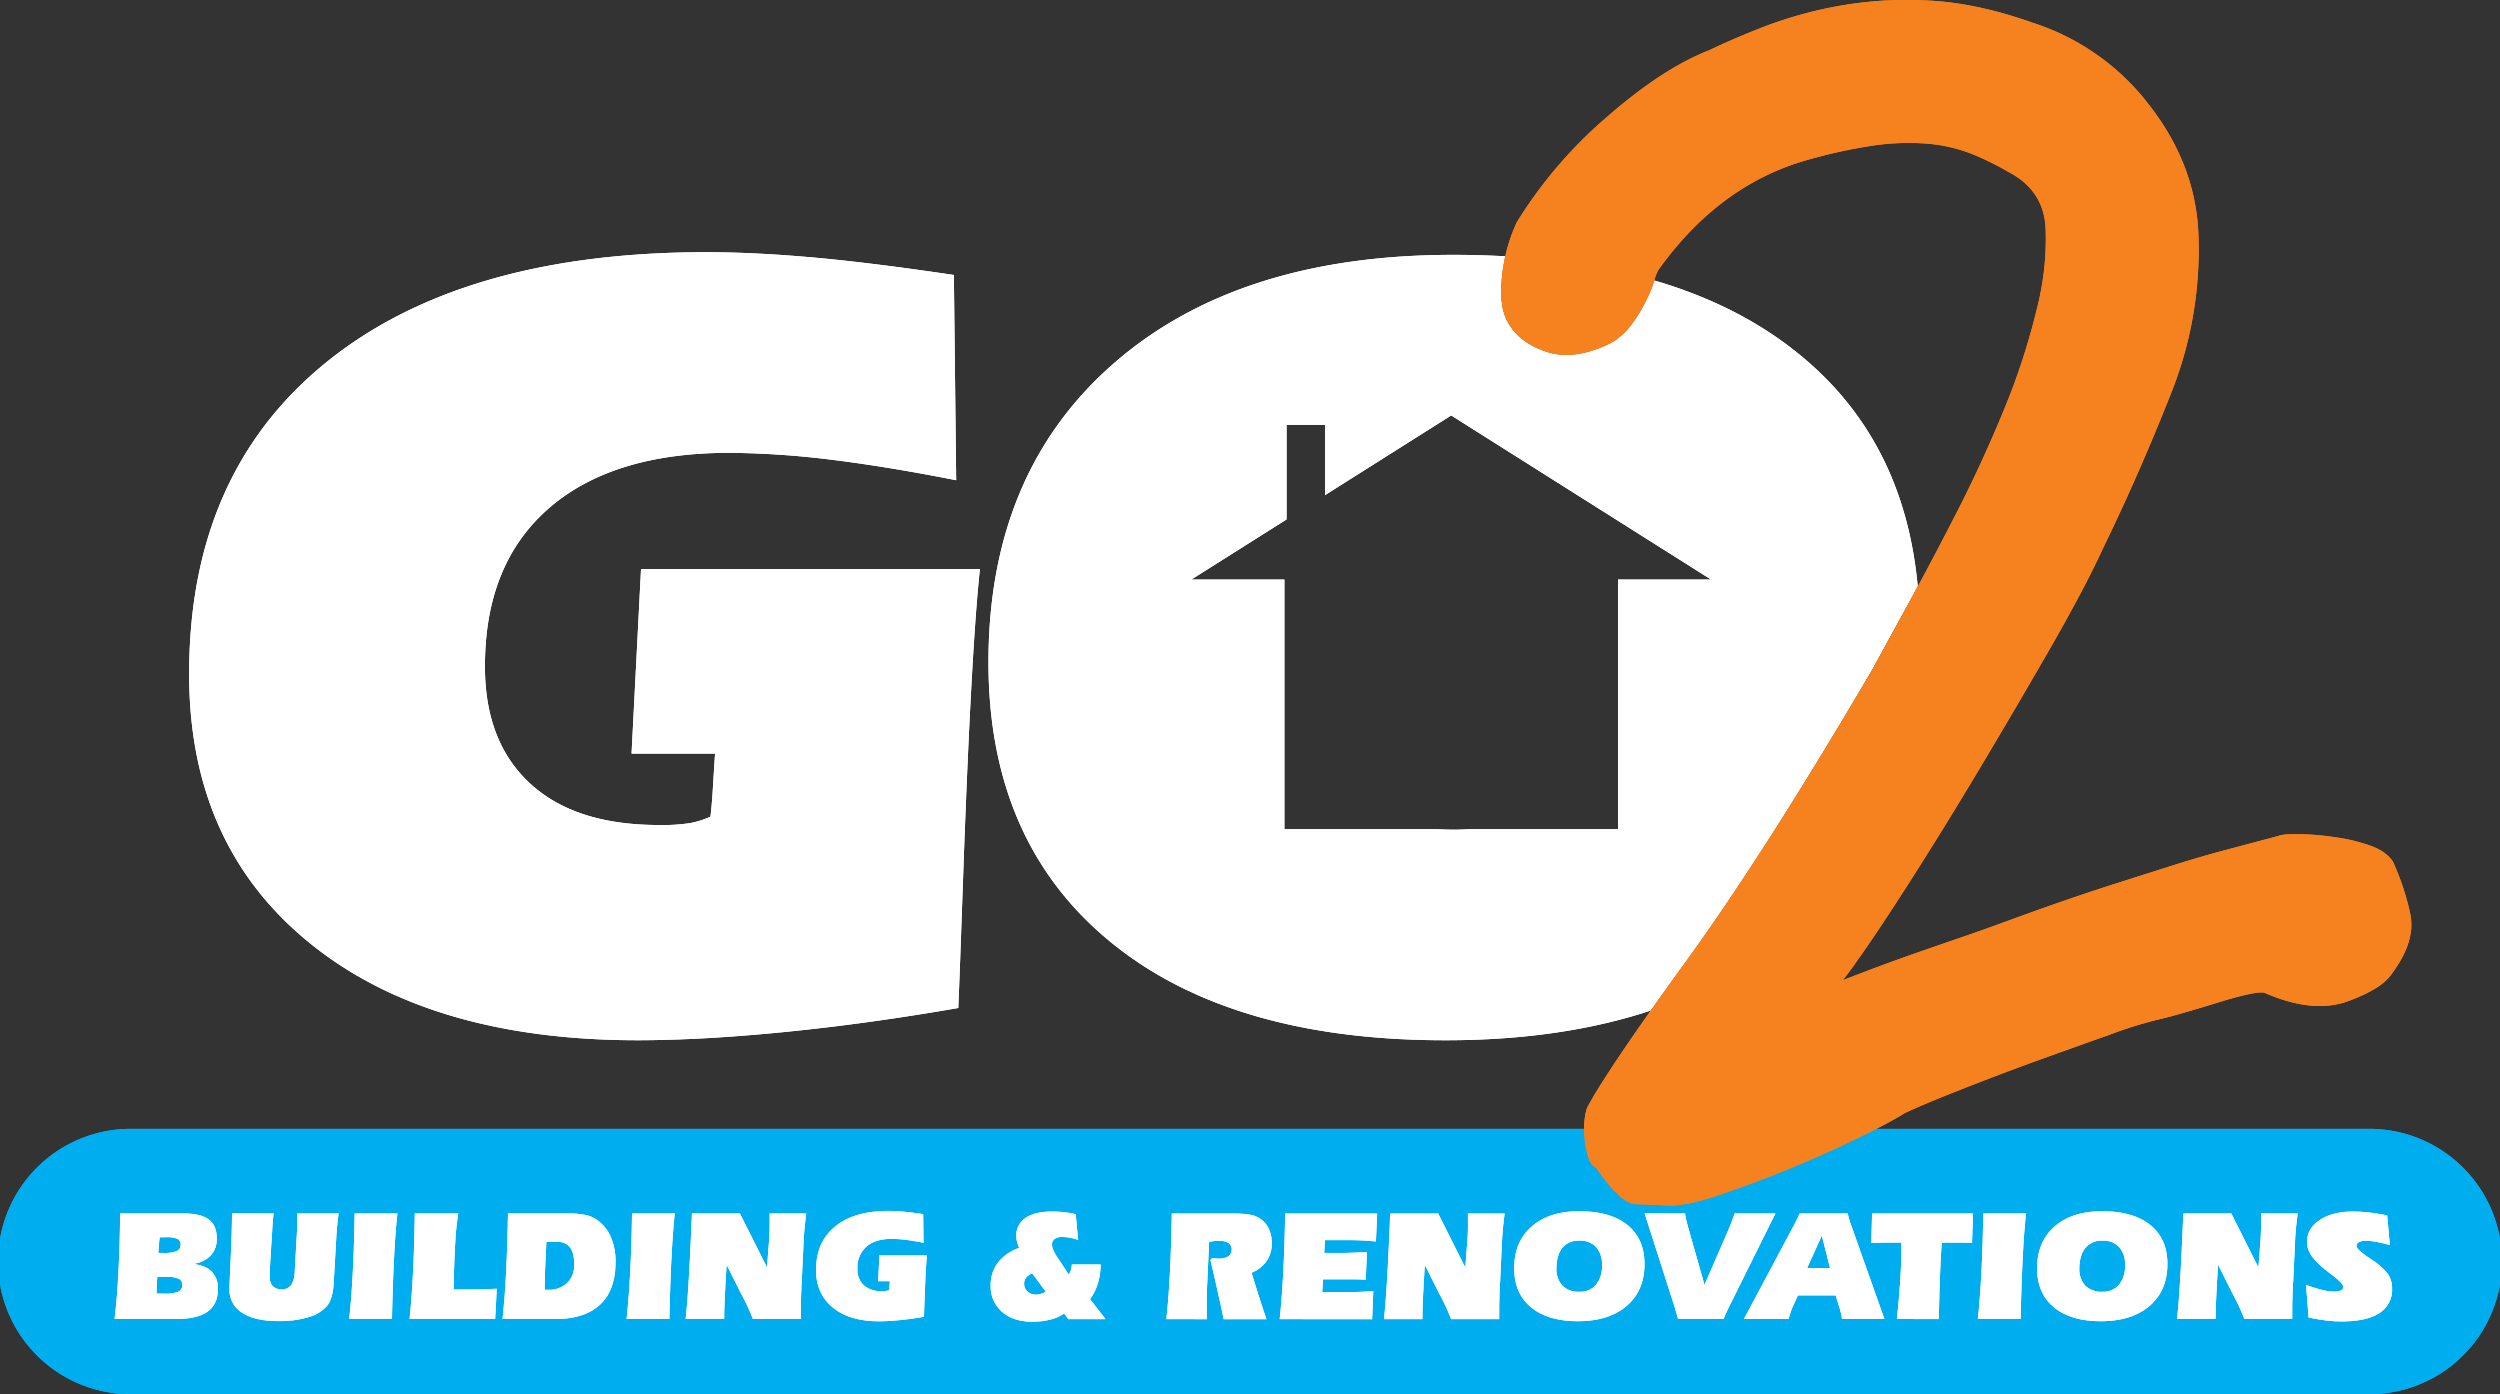 <svg id="Layer_1" data-name="Layer 1" xmlns="http://www.w3.org/2000/svg" viewBox="0 0 841.89 469.5"><rect x="0" y="0" width="841.89" height="469.5" fill="#333333" stroke="none"/><defs><style>.cls-1{fill:#00aeef;}.cls-1,.cls-2{fill-rule:evenodd;}.cls-2,.cls-4{fill:#fff;}.cls-3{fill:#f5821f;}</style></defs><g id="surface1"><path class="cls-1" d="M44.68,380.15H797.21a44.68,44.68,0,1,1,0,89.35H44.68a44.68,44.68,0,1,1,0-89.35"/><path class="cls-1" d="M44.68,380.15H797.21a44.68,44.68,0,1,1,0,89.35H44.68a44.68,44.68,0,1,1,0-89.35"/><path class="cls-2" d="M322,161.72q-23.78-4.69-42.74-7a297.2,297.2,0,0,0-33.61-2.23q-39.48,0-60.94,18.78t-21.4,53.21c0,17,5.11,30.09,15.26,39.42s24.6,13.93,43.32,13.93a61.37,61.37,0,0,0,10.48-.64,29.51,29.51,0,0,0,6.89-2.18c.26-2.36.52-5,.71-8s.44-7.35.83-13.23H212.68l3.19-62.16H330q-2.79,25.5-5.43,97.11c-.77,21.84-1.35,38.77-1.86,50.72q-30.37,5.28-58.13,8.05t-49.7,2.81q-70.53,0-110.91-33T63.7,226.82q0-67.08,45.74-104.45T237.59,84.93c11.31,0,23.71.64,37.12,1.86S303.65,90,321.22,92.6Z"/><path class="cls-2" d="M486.71,350.31q-72.84,0-113.34-33.6t-40.5-93.66q0-63.63,41.91-100.42t114.54-36.8q9,0,17.58.48a57.36,57.36,0,0,0-1.13,7.08q-1,9.75,1.91,14.94,3.63,6.93,12.95,10.08t21.47-2.71a21.85,21.85,0,0,0,7-6,49.78,49.78,0,0,0,5-8,46.17,46.17,0,0,0,3-7.19l0-.06q28.3,8.28,48.37,24.53,35.72,28.78,40.33,78.41-1.33,2.48-2.67,4.9l-13,23.74Q594,287.64,567.6,324q-6.44,8.85-11.69,16.3Q525.67,350.32,486.71,350.31Zm-2.51-71.07c1.79.1,3.62.16,5.51.16,1.68,0,3.33-.06,4.94-.16h50.22V195.16H576.2l-43.75-27.63L488.7,139.9l-42.5,26.84V143.08H433.26v31.84L401.2,195.16h31.33v84.08Z"/><path class="cls-2" d="M322,161.72q-23.78-4.69-42.74-7a297.2,297.2,0,0,0-33.61-2.23q-39.48,0-60.94,18.78t-21.4,53.21c0,17,5.11,30.09,15.26,39.42s24.6,13.93,43.32,13.93a61.37,61.37,0,0,0,10.48-.64,29.51,29.51,0,0,0,6.89-2.18c.26-2.36.52-5,.71-8s.44-7.35.83-13.23H212.68l3.19-62.16H330q-2.79,25.5-5.43,97.11c-.77,21.84-1.35,38.77-1.86,50.72q-30.37,5.28-58.13,8.05t-49.7,2.81q-70.53,0-110.91-33T63.7,226.82q0-67.08,45.74-104.45T237.59,84.93c11.31,0,23.71.64,37.12,1.86S303.65,90,321.22,92.6Z"/><path class="cls-2" d="M486.71,350.31q-72.84,0-113.34-33.6t-40.5-93.66q0-63.63,41.91-100.42t114.54-36.8q9,0,17.58.48a57.36,57.36,0,0,0-1.13,7.08q-1,9.75,1.91,14.94,3.63,6.93,12.95,10.08t21.47-2.71a21.85,21.85,0,0,0,7-6,49.78,49.78,0,0,0,5-8,46.17,46.17,0,0,0,3-7.19l0-.06q28.3,8.28,48.37,24.53,35.72,28.78,40.33,78.41-1.33,2.48-2.67,4.9l-13,23.74Q594,287.64,567.6,324q-6.44,8.85-11.69,16.3Q525.67,350.32,486.71,350.31Zm-2.51-71.07c1.79.1,3.62.16,5.51.16,1.68,0,3.33-.06,4.94-.16h50.22V195.16H576.2l-43.75-27.63L488.7,139.9l-42.5,26.84V143.08H433.26v31.84L401.2,195.16h31.33v84.08Z"/><path class="cls-3" d="M542.1,115.7a21.85,21.85,0,0,0,7-6,49.78,49.78,0,0,0,5-8,46.17,46.17,0,0,0,3-7.19,14,14,0,0,1,1.48-3.76q19.35-27,46.92-35.94a172.5,172.5,0,0,1,24.83-5.72,80.92,80.92,0,0,1,18.94-.69,53.55,53.55,0,0,1,14.47,3.32,95.69,95.69,0,0,1,12.61,6.18q12,6.24,12.53,19.17a94.51,94.51,0,0,1-3,27.13,230.08,230.08,0,0,1-11.18,34.15q-7.22,17.52-15.45,33.6t-16,30.34l-13,23.74Q594,287.64,567.6,324t-33.11,49a18.08,18.08,0,0,0-.86,4,30.2,30.2,0,0,0,0,6.35,30.51,30.51,0,0,0,1.13,5.94,6.28,6.28,0,0,0,2.76,4q8.29,12,13.14,12.19l9.68.39q6.09.69,17.23-3t23.38-8.61q12.23-5,23.51-10.43t17-9q6.39-3,18.92-7.94T686,357.18q13.15-4.73,24.27-8.68a146.32,146.32,0,0,1,15.85-5q4.14-.94,10-2.65t11.17-3.35c3.52-1.11,6.77-2,9.72-2.64s4.86-.81,5.69-.48q16.31,7.08,28,2.78t14.86-9.4q8.1-10.94,6.08-20.13a85.33,85.33,0,0,0-5.74-17.33q-2.12-3.45-7.41-5.42A59.42,59.42,0,0,0,786.81,282a96.16,96.16,0,0,0-12.16-1.09q-5.74-.12-7.49.63l-18.27,4.86q-8.25,2.21-17.35,5.08l-19.37,6.16q-10.26,3.28-23.72,8-8.78,3.15-15.21,5.51t-13.45,4.75q-7,2.4-16.1,5.58t-23.08,8.58q6.51-8.38,18.73-27.24t25.38-40.77q13.15-21.94,25.2-42.88T708,185.06q12.27-25.2,22.89-52.05a130.38,130.38,0,0,0,9.45-53.93q-.86-23.47-16.49-43.59a80.21,80.21,0,0,0-39.24-27.8Q665.36.86,648.7.15a130,130,0,0,0-30.29,2A141.62,141.62,0,0,0,594,9q-10.79,4.23-18.31,7.88Q559.92,23,541.15,39.39a151.71,151.71,0,0,0-30.37,35.47,57,57,0,0,0-5,18.53q-1,9.75,1.91,14.94,3.63,6.93,12.95,10.08t21.47-2.71"/><path class="cls-3" d="M542.1,115.7a21.85,21.85,0,0,0,7-6,49.78,49.78,0,0,0,5-8,46.17,46.17,0,0,0,3-7.19,14,14,0,0,1,1.48-3.76q19.35-27,46.92-35.94a172.5,172.5,0,0,1,24.83-5.72,80.92,80.92,0,0,1,18.94-.69,53.55,53.55,0,0,1,14.47,3.32,95.69,95.69,0,0,1,12.61,6.18q12,6.24,12.53,19.17a94.51,94.51,0,0,1-3,27.13,230.08,230.08,0,0,1-11.18,34.15q-7.22,17.52-15.45,33.6t-16,30.34l-13,23.74Q594,287.64,567.6,324t-33.11,49a18.08,18.08,0,0,0-.86,4,30.2,30.2,0,0,0,0,6.35,30.51,30.51,0,0,0,1.13,5.94,6.28,6.28,0,0,0,2.76,4q8.29,12,13.14,12.19l9.68.39q6.09.69,17.23-3t23.38-8.61q12.23-5,23.51-10.43t17-9q6.39-3,18.92-7.94T686,357.18q13.15-4.73,24.27-8.68a146.32,146.32,0,0,1,15.85-5q4.14-.94,10-2.65t11.17-3.35c3.52-1.11,6.77-2,9.72-2.64s4.86-.81,5.69-.48q16.31,7.08,28,2.78t14.86-9.4q8.1-10.94,6.08-20.13a85.33,85.33,0,0,0-5.74-17.33q-2.12-3.45-7.41-5.42A59.42,59.42,0,0,0,786.81,282a96.16,96.16,0,0,0-12.16-1.09q-5.74-.12-7.49.63l-18.27,4.86q-8.25,2.21-17.35,5.08l-19.37,6.16q-10.26,3.28-23.72,8-8.78,3.15-15.21,5.51t-13.45,4.75q-7,2.4-16.1,5.58t-23.08,8.58q6.51-8.38,18.73-27.24t25.38-40.77q13.15-21.94,25.2-42.88T708,185.06q12.27-25.2,22.89-52.05a130.38,130.38,0,0,0,9.45-53.93q-.86-23.47-16.49-43.59a80.21,80.21,0,0,0-39.24-27.8Q665.36.86,648.7.15a130,130,0,0,0-30.29,2A141.62,141.62,0,0,0,594,9q-10.79,4.23-18.31,7.88Q559.92,23,541.15,39.39a151.71,151.71,0,0,0-30.37,35.47,57,57,0,0,0-5,18.53q-1,9.75,1.91,14.94,3.63,6.93,12.95,10.08t21.47-2.71"/><path class="cls-4" d="M52.72,435.63h2.37A12.35,12.35,0,0,0,60,435a2.34,2.34,0,0,0,1.41-2.26,2.21,2.21,0,0,0-1.22-2.11,9.93,9.93,0,0,0-4.21-.64h-3l-.15,2c0,.21,0,.46-.05.74s0,.79,0,1.49Zm.6-13.69H55a11.33,11.33,0,0,0,4.52-.64,2.16,2.16,0,0,0,1.3-2.08,2.12,2.12,0,0,0-1-2,9.24,9.24,0,0,0-4-.57H53.75c0,.07,0,.41-.09,1s-.1,1.11-.12,1.55ZM38.57,444.18c.57-4.5,1-9.76,1.31-15.8s.51-12.62.58-19.76h21c4.05,0,7,.67,8.8,2S73,414.09,73,417a8.23,8.23,0,0,1-2.14,5.93,9.78,9.78,0,0,1-6.18,2.69q4.34.38,6.51,2.5a7.92,7.92,0,0,1,2.2,5.95c0,3.39-1.14,5.93-3.42,7.59s-5.77,2.51-10.45,2.51Zm53.58-35.56c-.19,1.47-.35,3.27-.47,5.41,0,.59-.06,1-.08,1.25l-.76,12.59c0,.23,0,.48,0,.74s0,.72,0,1.33a4.39,4.39,0,0,0,1,3.15,3.93,3.93,0,0,0,3,1.1A3.81,3.81,0,0,0,98,432.81a8.3,8.3,0,0,0,1.24-4.49l.63-11.3c.08-1.19.15-2.36.19-3.48s.05-2.28.05-3.45v-1.47l13.94,0c-.16,1.05-.3,2.18-.42,3.37s-.23,2.54-.34,4l-.79,13.9c0,.31-.05.8-.08,1.44-.17,3.94-.9,6.69-2.17,8.29a12.64,12.64,0,0,1-6.27,3.91,33.65,33.65,0,0,1-10.27,1.35q-7.92,0-12.18-2.8a9,9,0,0,1-4.26-8c0-.9.14-4.17.4-9.82s.44-10.88.47-15.67Zm25.44,35.56q.73-6.56,1.21-15.7t.62-19.86h14.42q-.66,5.67-1.12,14.66t-.72,20.9Zm20.34,0q.7-6.69,1.15-15.68t.6-19.88h14.65a88.12,88.12,0,0,0-1,9.52q-.4,6.62-.59,16.1l1.72,0h2.79q2.19,0,4.65-.06c1.64,0,3.43-.11,5.39-.19l-.53,10.14Zm31.29,0q.75-6.65,1.21-15.74t.63-19.82h19.09a32.71,32.71,0,0,1,7.28.57,10.72,10.72,0,0,1,3.93,1.85,13.64,13.64,0,0,1,4.43,5.73,20.9,20.9,0,0,1,1.5,8.24q0,9.4-5.16,14.29c-3.45,3.24-8.48,4.88-15.08,4.88Zm14.24-9.84a3.35,3.35,0,0,0,.4,0l.7,0a8.91,8.91,0,0,0,6.45-2.3,8.28,8.28,0,0,0,2.35-6.22q0-3.88-1.38-5.73a5,5,0,0,0-4.31-1.85H184l-.5,10.85c0,.46,0,1,0,1.75s-.06,1.15-.06,1.29ZM211,444.18q.73-6.56,1.21-15.7t.63-19.86h14.41c-.44,3.78-.8,8.67-1.11,14.66s-.54,13-.72,20.9Zm19.89,0q1-8.58,2-32.67c.05-1.27.09-2.24.12-2.89h16.15l9.13,18.19.76-9.87c0-.83.09-1.93.12-3.33s0-3.06,0-5h12.35c-.28,2.13-.48,3.87-.6,5.2s-.21,2.6-.27,3.83l-.6,12.58c0,.28,0,.79-.08,1.54-.18,3.54-.28,6.6-.28,9.18v1.95c0,.45,0,.87.05,1.28h-16.2a70.54,70.54,0,0,0-4-8.58c-.27-.53-.46-.89-.55-1.1l-4.3-8.57-.44,7.18v.4q-.37,6.33-.37,10.67ZM311,418.52q-3.33-.66-6-1a41,41,0,0,0-4.71-.32c-3.69,0-6.53.88-8.54,2.63a9.43,9.43,0,0,0-3,7.46,7.13,7.13,0,0,0,2.14,5.52,8.7,8.7,0,0,0,6.07,2,9,9,0,0,0,1.47-.09,4.11,4.11,0,0,0,1-.3c0-.34.07-.71.1-1.13s.07-1,.12-1.85h-3.94l.45-8.71h16q-.39,3.57-.76,13.6c-.11,3.06-.19,5.43-.26,7.1-2.84.5-5.55.87-8.14,1.13s-4.92.39-7,.39q-9.88,0-15.54-4.62t-5.65-12.67c0-6.26,2.15-11.14,6.41-14.63s10.25-5.24,17.95-5.24c1.59,0,3.32.09,5.2.26s4.05.44,6.52.81ZM352.18,435l-4.57-6.19a5,5,0,0,0-2.07,1.46,3.19,3.19,0,0,0-.66,2A3.52,3.52,0,0,0,346,434.9a4,4,0,0,0,2.82,1.07,5.45,5.45,0,0,0,1.67-.25A7.44,7.44,0,0,0,352.18,435Zm18.48-9.18a22.88,22.88,0,0,1-.93,6.33,18.33,18.33,0,0,1-2.64,5.36l5.22,6.72H359.75l-1.39-1.9a14.12,14.12,0,0,1-4.7,2.06,24.57,24.57,0,0,1-6.1.7q-6.35,0-10.15-3.35a11.24,11.24,0,0,1-3.8-8.9,12.31,12.31,0,0,1,2.49-7.67,14.94,14.94,0,0,1,7.1-4.93,16.28,16.28,0,0,1-.73-2.17,7.87,7.87,0,0,1-.23-1.81,7,7,0,0,1,3.12-6.12q3.12-2.14,8.86-2.14a37.49,37.49,0,0,1,4.26.22,29,29,0,0,1,3.78.67l.81,8.64a23.28,23.28,0,0,0-2.82-.71,13.72,13.72,0,0,0-2.54-.25,4.16,4.16,0,0,0-2.56.67,2.26,2.26,0,0,0-.88,1.92,5,5,0,0,0,.5,1.94,16.92,16.92,0,0,0,1.54,2.67l3.6,5.43a6.49,6.49,0,0,0,.77-1.63,6,6,0,0,0,.25-1.75Zm22.11,18.41q.75-6.65,1.21-15.74t.63-19.82h20.26a34.41,34.41,0,0,1,6.24.4,9.07,9.07,0,0,1,3.27,1.33,8.11,8.11,0,0,1,2.9,3.41,11.35,11.35,0,0,1,1,4.85,10.45,10.45,0,0,1-1.72,6,11.44,11.44,0,0,1-5.1,3.95q1,3.22,2.22,7.13c.83,2.61,1.76,5.43,2.79,8.5h-14.4q-.88-4.38-2-9.26c-.72-3.24-1.53-6.79-2.44-10.61l.53-.69c.15,0,.48,0,1,.08a9.58,9.58,0,0,0,1.11.08,6.06,6.06,0,0,0,3.38-.76,2.89,2.89,0,0,0,.07-4.53,7,7,0,0,0-3.61-.69,10.69,10.69,0,0,0-1.25.08c-.49.07-1,.15-1.68.26l-.66,14.42c-.05,1.08-.09,2.67-.12,4.74s0,4.38,0,6.88Zm38.17,0q.75-7,1.21-16t.63-19.57h31l-.43,9.42c-1.55-.16-3-.27-4.44-.34s-2.76-.11-4-.11h-8.71l-.26,4.31h6.6c.85,0,3.33-.09,7.47-.26h.32l-.4,9.27c-1-.05-2.07-.09-3.14-.12s-2.41,0-4,0h-7.23l-.29,4.3h7.52c2,0,3.69,0,5.21-.09s3-.15,4.47-.28l-.39,9.5Zm35.11,0q1-8.58,2-32.67c0-1.27.09-2.24.13-2.89h16.15l9.12,18.19.76-9.87c.05-.83.1-1.93.12-3.33s0-3.06,0-5H506.7c-.28,2.13-.48,3.87-.6,5.2s-.21,2.6-.27,3.83l-.6,12.58c0,.28,0,.79-.07,1.54q-.29,5.31-.29,9.18c0,.85,0,1.51,0,1.95s0,.87,0,1.28h-16.2a70.54,70.54,0,0,0-4-8.58c-.27-.53-.46-.89-.55-1.1l-4.3-8.57-.44,7.18v.4c-.24,4.22-.37,7.78-.37,10.67ZM524.14,427a8.17,8.17,0,0,0,2,5.93,7.52,7.52,0,0,0,5.73,2.07,7,7,0,0,0,5.61-2.36,9.89,9.89,0,0,0,2-6.61,8.68,8.68,0,0,0-2-6.11,7.32,7.32,0,0,0-5.66-2.12,7,7,0,0,0-5.66,2.37C524.88,421.75,524.2,424,524.14,427Zm7.31,17.93q-10.2,0-15.87-4.7t-5.67-13.12q0-8.91,5.87-14.06t16-5.16c7,0,12.46,1.55,16.27,4.64s5.75,7.47,5.75,13.11q0,9-6,14.13T531.45,444.93Zm36-36.31c.08.56.17,1.17.31,1.81s.32,1.37.53,2.18L574,432.69l8.21-18.9c.29-.7.61-1.48.93-2.34s.66-1.79,1-2.83H597.9l-15.52,31.25c-.33.69-.65,1.37-1,2.06s-.61,1.44-.93,2.25H565.11q-.27-.9-.6-2.1c-.24-.8-.37-1.31-.43-1.49l-10.25-32Zm46.06,7.48L608.59,427h7.68Zm-8.06,20.13-1.75,3.86a16.68,16.68,0,0,0-.62,1.6c-.23.71-.5,1.54-.79,2.49h-15L604,412.82c.53-1,.93-1.82,1.23-2.42s.56-1.2.82-1.78h16.2q.13.75.36,1.59c.16.57.38,1.25.66,2.06l11.32,31.91H620.3a15.06,15.06,0,0,0-.26-1.52c-.1-.49-.23-1-.39-1.61l-1.49-4.82Zm33.34,7.95q.76-7.08,1.14-13.27c.26-4.12.38-7.91.38-11.38v-1.07l-2.25,0-2.39,0-1.79,0-3.71.13.26-9.95h34l-.34,9.95c-.81-.06-1.62-.1-2.45-.13s-1.84,0-3.06,0h-3.66l-1,0c-.18,1.91-.37,5.15-.56,9.75s-.33,9.91-.46,16Zm27.25,0q.74-6.56,1.21-15.7t.62-19.86h14.42q-.66,5.67-1.11,14.66t-.73,20.9ZM700.23,427a8.17,8.17,0,0,0,2,5.93A7.54,7.54,0,0,0,708,435a7,7,0,0,0,5.61-2.36,9.89,9.89,0,0,0,2-6.61,8.68,8.68,0,0,0-2-6.11A7.32,7.32,0,0,0,708,417.8a7,7,0,0,0-5.66,2.37Q700.32,422.54,700.23,427Zm7.31,17.93q-10.2,0-15.87-4.7T686,427.11q0-8.91,5.87-14.06t16-5.16c7,0,12.46,1.55,16.28,4.64s5.74,7.47,5.74,13.11q0,9-6,14.13T707.54,444.93Zm25.59-.75q1-8.58,2-32.67c0-1.27.09-2.24.13-2.89h16.14l9.13,18.19.76-9.87c.05-.83.09-1.93.12-3.33s0-3.06,0-5h12.35c-.27,2.13-.48,3.87-.6,5.2s-.21,2.6-.26,3.83l-.6,12.58c0,.28,0,.79-.09,1.54-.18,3.54-.28,6.6-.28,9.18,0,.85,0,1.51,0,1.95s0,.87,0,1.28H755.8a70.54,70.54,0,0,0-4-8.58c-.27-.53-.46-.89-.55-1.1l-4.3-8.57-.44,7.18v.4q-.37,6.33-.37,10.67Zm43.44-11.49a49.65,49.65,0,0,0,5.43,1.7,17.55,17.55,0,0,0,3.9.56,5.68,5.68,0,0,0,2.4-.4,1.25,1.25,0,0,0,.82-1.18c0-.75-1.18-2-3.54-3.84-.94-.71-1.7-1.28-2.25-1.74a23.81,23.81,0,0,1-5-5,8.33,8.33,0,0,1-1.41-4.65q0-4.45,4.27-7.29T792.24,408a51.18,51.18,0,0,1,5.48.31c1.94.22,4,.54,6.18,1l.9,10a45.79,45.79,0,0,0-4.76-1.14,19.75,19.75,0,0,0-3.4-.33,4.56,4.56,0,0,0-2.24.46,1.37,1.37,0,0,0-.83,1.21q0,1.19,3.89,3.86l1.49,1a20,20,0,0,1,5.28,4.79,8.49,8.49,0,0,1,1.32,4.73,9.29,9.29,0,0,1-4.29,8.31Q797,445,788.49,445a44.6,44.6,0,0,1-5.28-.34c-1.85-.22-3.77-.56-5.78-1Z"/><path class="cls-4" d="M52.72,435.63h2.37A12.35,12.35,0,0,0,60,435a2.34,2.34,0,0,0,1.41-2.26,2.21,2.21,0,0,0-1.22-2.11,9.93,9.93,0,0,0-4.21-.64h-3l-.15,2c0,.21,0,.46-.05.74s0,.79,0,1.49Zm.6-13.69H55a11.33,11.33,0,0,0,4.52-.64,2.16,2.16,0,0,0,1.3-2.08,2.12,2.12,0,0,0-1-2,9.24,9.24,0,0,0-4-.57H53.75c0,.07,0,.41-.09,1s-.1,1.11-.12,1.55ZM38.57,444.18c.57-4.5,1-9.76,1.31-15.8s.51-12.62.58-19.76h21c4.05,0,7,.67,8.8,2S73,414.09,73,417a8.23,8.23,0,0,1-2.14,5.93,9.78,9.78,0,0,1-6.18,2.69q4.34.38,6.51,2.5a7.92,7.92,0,0,1,2.2,5.95c0,3.39-1.14,5.93-3.42,7.59s-5.77,2.51-10.45,2.51Zm53.58-35.56c-.19,1.47-.35,3.27-.47,5.41,0,.59-.06,1-.08,1.25l-.76,12.59c0,.23,0,.48,0,.74s0,.72,0,1.33a4.39,4.39,0,0,0,1,3.15,3.93,3.93,0,0,0,3,1.1A3.81,3.81,0,0,0,98,432.81a8.3,8.3,0,0,0,1.24-4.49l.63-11.3c.08-1.19.15-2.36.19-3.48s.05-2.28.05-3.45v-1.47l13.94,0c-.16,1.05-.3,2.18-.42,3.37s-.23,2.54-.34,4l-.79,13.9c0,.31-.05.8-.08,1.44-.17,3.94-.9,6.69-2.17,8.29a12.64,12.64,0,0,1-6.27,3.91,33.65,33.65,0,0,1-10.27,1.35q-7.92,0-12.18-2.8a9,9,0,0,1-4.26-8c0-.9.14-4.17.4-9.82s.44-10.88.47-15.67Zm25.44,35.56q.73-6.56,1.21-15.7t.62-19.86h14.42q-.66,5.67-1.12,14.66t-.72,20.9Zm20.34,0q.7-6.69,1.15-15.68t.6-19.88h14.65a88.12,88.12,0,0,0-1,9.52q-.4,6.62-.59,16.1l1.72,0h2.79q2.19,0,4.65-.06c1.64,0,3.43-.11,5.39-.19l-.53,10.14Zm31.29,0q.75-6.65,1.21-15.74t.63-19.82h19.09a32.71,32.71,0,0,1,7.28.57,10.72,10.72,0,0,1,3.93,1.85,13.64,13.64,0,0,1,4.43,5.73,20.9,20.9,0,0,1,1.5,8.24q0,9.4-5.16,14.29c-3.45,3.24-8.48,4.88-15.08,4.88Zm14.24-9.84a3.35,3.35,0,0,0,.4,0l.7,0a8.91,8.91,0,0,0,6.45-2.3,8.28,8.28,0,0,0,2.35-6.22q0-3.88-1.38-5.73a5,5,0,0,0-4.31-1.85H184l-.5,10.85c0,.46,0,1,0,1.75s-.06,1.15-.06,1.29ZM211,444.18q.73-6.56,1.21-15.7t.63-19.86h14.41c-.44,3.78-.8,8.67-1.11,14.66s-.54,13-.72,20.9Zm19.89,0q1-8.58,2-32.67c.05-1.27.09-2.24.12-2.89h16.15l9.13,18.19.76-9.87c0-.83.09-1.93.12-3.33s0-3.06,0-5h12.35c-.28,2.13-.48,3.87-.6,5.2s-.21,2.6-.27,3.83l-.6,12.58c0,.28,0,.79-.08,1.54-.18,3.54-.28,6.6-.28,9.18v1.95c0,.45,0,.87.05,1.28h-16.2a70.54,70.54,0,0,0-4-8.58c-.27-.53-.46-.89-.55-1.1l-4.3-8.57-.44,7.18v.4q-.37,6.33-.37,10.67ZM311,418.52q-3.33-.66-6-1a41,41,0,0,0-4.71-.32c-3.69,0-6.53.88-8.54,2.63a9.43,9.43,0,0,0-3,7.46,7.13,7.13,0,0,0,2.14,5.52,8.7,8.7,0,0,0,6.07,2,9,9,0,0,0,1.47-.09,4.11,4.11,0,0,0,1-.3c0-.34.07-.71.1-1.13s.07-1,.12-1.85h-3.94l.45-8.71h16q-.39,3.57-.76,13.6c-.11,3.06-.19,5.43-.26,7.1-2.84.5-5.55.87-8.14,1.13s-4.92.39-7,.39q-9.88,0-15.54-4.62t-5.65-12.67c0-6.26,2.15-11.14,6.41-14.63s10.25-5.24,17.95-5.24c1.59,0,3.32.09,5.2.26s4.05.44,6.52.81ZM352.18,435l-4.57-6.19a5,5,0,0,0-2.07,1.46,3.19,3.19,0,0,0-.66,2A3.52,3.52,0,0,0,346,434.9a4,4,0,0,0,2.82,1.07,5.45,5.45,0,0,0,1.67-.25A7.44,7.44,0,0,0,352.18,435Zm18.48-9.18a22.88,22.88,0,0,1-.93,6.33,18.33,18.33,0,0,1-2.64,5.36l5.22,6.72H359.75l-1.39-1.9a14.12,14.12,0,0,1-4.7,2.06,24.57,24.57,0,0,1-6.1.7q-6.35,0-10.15-3.35a11.24,11.24,0,0,1-3.8-8.9,12.31,12.31,0,0,1,2.49-7.67,14.94,14.94,0,0,1,7.1-4.93,16.28,16.28,0,0,1-.73-2.17,7.87,7.87,0,0,1-.23-1.81,7,7,0,0,1,3.12-6.12q3.12-2.14,8.86-2.14a37.49,37.49,0,0,1,4.26.22,29,29,0,0,1,3.78.67l.81,8.64a23.28,23.28,0,0,0-2.82-.71,13.72,13.72,0,0,0-2.54-.25,4.16,4.16,0,0,0-2.56.67,2.26,2.26,0,0,0-.88,1.92,5,5,0,0,0,.5,1.94,16.92,16.92,0,0,0,1.54,2.67l3.6,5.43a6.49,6.49,0,0,0,.77-1.63,6,6,0,0,0,.25-1.75Zm22.11,18.41q.75-6.65,1.21-15.74t.63-19.82h20.26a34.41,34.41,0,0,1,6.24.4,9.07,9.07,0,0,1,3.27,1.33,8.11,8.11,0,0,1,2.9,3.41,11.35,11.35,0,0,1,1,4.85,10.45,10.45,0,0,1-1.72,6,11.44,11.44,0,0,1-5.1,3.95q1,3.22,2.22,7.13c.83,2.61,1.76,5.43,2.79,8.5h-14.4q-.88-4.38-2-9.26c-.72-3.24-1.53-6.79-2.44-10.61l.53-.69c.15,0,.48,0,1,.08a9.58,9.58,0,0,0,1.11.08,6.06,6.06,0,0,0,3.38-.76,2.89,2.89,0,0,0,.07-4.53,7,7,0,0,0-3.61-.69,10.69,10.69,0,0,0-1.25.08c-.49.07-1,.15-1.68.26l-.66,14.42c-.05,1.08-.09,2.67-.12,4.74s0,4.38,0,6.88Zm38.17,0q.75-7,1.21-16t.63-19.57h31l-.43,9.42c-1.55-.16-3-.27-4.44-.34s-2.76-.11-4-.11h-8.71l-.26,4.31h6.6c.85,0,3.33-.09,7.47-.26h.32l-.4,9.27c-1-.05-2.07-.09-3.14-.12s-2.41,0-4,0h-7.23l-.29,4.3h7.52c2,0,3.69,0,5.21-.09s3-.15,4.47-.28l-.39,9.5Zm35.11,0q1-8.58,2-32.67c0-1.27.09-2.24.13-2.89h16.15l9.12,18.19.76-9.87c.05-.83.1-1.93.12-3.33s0-3.06,0-5H506.7c-.28,2.13-.48,3.87-.6,5.2s-.21,2.6-.27,3.83l-.6,12.58c0,.28,0,.79-.07,1.54q-.29,5.31-.29,9.18c0,.85,0,1.51,0,1.95s0,.87,0,1.28h-16.2a70.54,70.54,0,0,0-4-8.58c-.27-.53-.46-.89-.55-1.1l-4.3-8.57-.44,7.18v.4c-.24,4.22-.37,7.78-.37,10.67ZM524.14,427a8.17,8.17,0,0,0,2,5.93,7.52,7.52,0,0,0,5.73,2.07,7,7,0,0,0,5.61-2.36,9.89,9.89,0,0,0,2-6.61,8.68,8.68,0,0,0-2-6.11,7.32,7.32,0,0,0-5.66-2.12,7,7,0,0,0-5.66,2.37C524.88,421.75,524.2,424,524.14,427Zm7.31,17.93q-10.2,0-15.87-4.7t-5.67-13.12q0-8.91,5.87-14.06t16-5.16c7,0,12.46,1.55,16.27,4.64s5.75,7.47,5.75,13.11q0,9-6,14.13T531.45,444.93Zm36-36.31c.08.56.17,1.17.31,1.81s.32,1.37.53,2.18L574,432.69l8.21-18.9c.29-.7.61-1.48.93-2.34s.66-1.79,1-2.83H597.9l-15.52,31.25c-.33.69-.65,1.37-1,2.06s-.61,1.44-.93,2.25H565.11q-.27-.9-.6-2.1c-.24-.8-.37-1.31-.43-1.49l-10.25-32Zm46.06,7.48L608.59,427h7.68Zm-8.06,20.13-1.75,3.86a16.68,16.68,0,0,0-.62,1.6c-.23.71-.5,1.54-.79,2.49h-15L604,412.82c.53-1,.93-1.82,1.23-2.42s.56-1.2.82-1.78h16.2q.13.75.36,1.59c.16.57.38,1.25.66,2.06l11.32,31.91H620.3a15.06,15.06,0,0,0-.26-1.52c-.1-.49-.23-1-.39-1.61l-1.49-4.82Zm33.34,7.95q.76-7.08,1.14-13.27c.26-4.12.38-7.91.38-11.38v-1.07l-2.25,0-2.39,0-1.79,0-3.71.13.26-9.95h34l-.34,9.95c-.81-.06-1.62-.1-2.45-.13s-1.84,0-3.06,0h-3.66l-1,0c-.18,1.91-.37,5.15-.56,9.75s-.33,9.91-.46,16Zm27.25,0q.74-6.56,1.21-15.7t.62-19.86h14.42q-.66,5.67-1.11,14.66t-.73,20.9ZM700.23,427a8.17,8.17,0,0,0,2,5.93A7.54,7.54,0,0,0,708,435a7,7,0,0,0,5.61-2.36,9.89,9.89,0,0,0,2-6.61,8.68,8.68,0,0,0-2-6.11A7.32,7.32,0,0,0,708,417.8a7,7,0,0,0-5.66,2.37Q700.32,422.54,700.23,427Zm7.31,17.93q-10.2,0-15.87-4.7T686,427.11q0-8.91,5.87-14.06t16-5.16c7,0,12.46,1.55,16.28,4.64s5.74,7.47,5.74,13.11q0,9-6,14.13T707.54,444.93Zm25.59-.75q1-8.58,2-32.67c0-1.27.09-2.24.13-2.89h16.14l9.13,18.19.76-9.87c.05-.83.09-1.93.12-3.33s0-3.06,0-5h12.35c-.27,2.13-.48,3.87-.6,5.2s-.21,2.6-.26,3.83l-.6,12.58c0,.28,0,.79-.09,1.54-.18,3.54-.28,6.6-.28,9.18,0,.85,0,1.51,0,1.95s0,.87,0,1.28H755.8a70.54,70.54,0,0,0-4-8.58c-.27-.53-.46-.89-.55-1.1l-4.3-8.57-.44,7.18v.4q-.37,6.33-.37,10.67Zm43.44-11.49a49.65,49.65,0,0,0,5.43,1.7,17.55,17.55,0,0,0,3.9.56,5.68,5.68,0,0,0,2.4-.4,1.25,1.25,0,0,0,.82-1.18c0-.75-1.18-2-3.54-3.84-.94-.71-1.7-1.28-2.25-1.74a23.81,23.81,0,0,1-5-5,8.33,8.33,0,0,1-1.41-4.65q0-4.45,4.27-7.29T792.24,408a51.18,51.18,0,0,1,5.48.31c1.94.22,4,.54,6.18,1l.9,10a45.79,45.79,0,0,0-4.76-1.14,19.75,19.75,0,0,0-3.4-.33,4.56,4.56,0,0,0-2.24.46,1.37,1.37,0,0,0-.83,1.21q0,1.19,3.89,3.86l1.49,1a20,20,0,0,1,5.28,4.79,8.49,8.49,0,0,1,1.32,4.73,9.29,9.29,0,0,1-4.29,8.31Q797,445,788.49,445a44.6,44.6,0,0,1-5.28-.34c-1.85-.22-3.77-.56-5.78-1Z"/></g></svg>